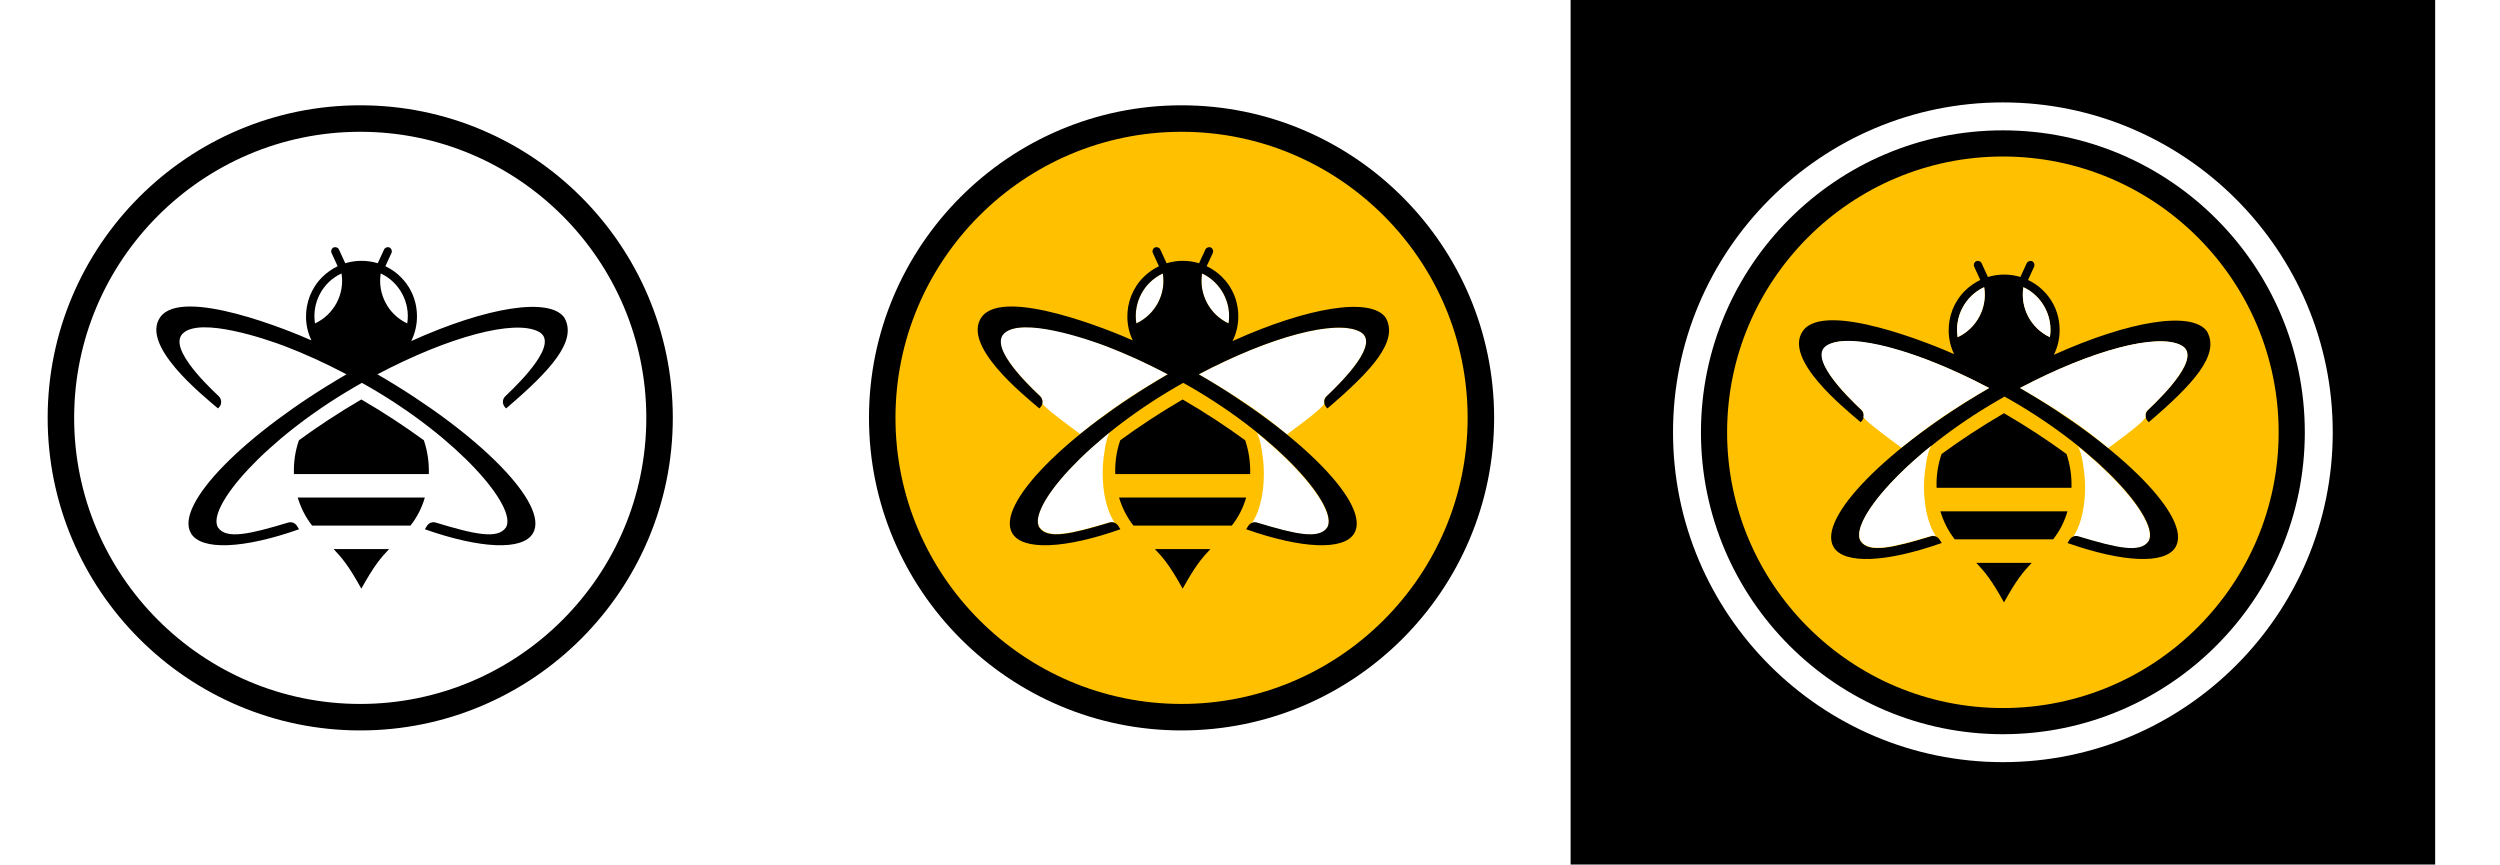 <svg width="347" height="120" viewBox="0 0 347 120" fill="none" xmlns="http://www.w3.org/2000/svg">
<rect width="347" height="120" fill="white"/>
<path d="M50.031 97.908C72.148 97.908 90.077 79.978 90.077 57.862C90.077 35.745 72.148 17.815 50.031 17.815C27.914 17.815 9.985 35.745 9.985 57.862C9.985 79.978 27.914 97.908 50.031 97.908Z" fill="white"/>
<path d="M50 101.384C26.077 101.384 6.615 81.923 6.615 58C6.615 34.077 26.077 14.615 50 14.615C73.923 14.615 93.385 34.077 93.385 58C93.385 81.923 73.923 101.384 50 101.384ZM50 18.292C28.108 18.292 10.292 36.108 10.292 58C10.292 79.892 28.108 97.707 50 97.707C71.892 97.707 89.708 79.892 89.708 58C89.708 36.108 71.892 18.292 50 18.292Z" fill="black"/>
<path fill-rule="evenodd" clip-rule="evenodd" d="M41.323 69.061C41.754 70.477 42.415 71.8 43.323 72.954H56.969C57.892 71.8 58.554 70.477 58.969 69.061H41.323ZM70.138 55C69.708 55.4 69.692 56.077 70.092 56.523L70.246 56.692C76.446 51.4 80.184 47.308 78.323 44.077C76.277 41.231 67.646 42.569 57.077 47.339C57.615 46.262 57.877 45.077 57.877 43.908C57.877 43.477 57.846 43.031 57.769 42.6C57.523 41.077 56.8 39.615 55.631 38.462C55 37.815 54.261 37.323 53.492 36.954L53.523 36.877L54.338 35.108C54.462 34.831 54.338 34.492 54.062 34.354C53.785 34.231 53.446 34.354 53.308 34.631L52.431 36.538C50.969 36.092 49.385 36.092 47.923 36.538L47.046 34.631C46.923 34.354 46.584 34.231 46.292 34.354C46.015 34.477 45.892 34.815 46.015 35.108L46.8 36.815L46.861 36.954C46.092 37.323 45.354 37.831 44.723 38.462C43.184 40 42.446 42.031 42.477 44.046C42.492 45.139 42.738 46.231 43.231 47.246C40.492 46.015 25.308 39.739 22.246 44.015C19.477 47.923 27.985 54.754 30.262 56.692L30.415 56.523C30.815 56.092 30.785 55.415 30.369 55C29.246 53.954 27.492 52.215 26.277 50.523C24.677 48.292 24.631 46.985 25.4 46.262C27.815 43.985 36.785 47 39.569 48.062C42.246 49.092 45.123 50.385 48.092 51.954C33.877 60.2 24.215 70.046 26.492 74C27.923 76.477 33.877 76.154 41.508 73.462L41.231 73.015C40.969 72.585 40.477 72.385 39.984 72.538C34.677 74.138 31.384 74.908 30.246 73.2C28.646 70.446 36.738 60.938 49.292 53.677L50.231 53.139C50.554 53.308 50.861 53.492 51.184 53.677C63.754 60.923 71.831 70.431 70.231 73.2C69.092 74.908 65.784 74.138 60.492 72.538C60.015 72.385 59.508 72.585 59.246 73.015L58.969 73.462C66.615 76.154 72.554 76.477 73.984 74C76.261 70.046 66.6 60.2 52.385 51.954C62.4 46.677 71.415 44.323 74.723 46.015C77.708 47.508 72.492 52.769 70.138 55ZM43.723 44.892C43.261 42.031 44.769 39.169 47.4 37.954C47.877 40.815 46.354 43.662 43.723 44.892ZM56.523 44.892C53.892 43.662 52.385 40.815 52.846 37.954C55.462 39.169 56.984 42.031 56.523 44.892ZM58.831 61.108C56.215 59.2 53.308 57.277 50.154 55.446C47.015 57.277 44.092 59.2 41.492 61.108C40.969 62.6 40.738 64.215 40.8 65.8H59.523C59.569 64.2 59.338 62.6 58.831 61.108ZM46.308 76.215C47.477 77.446 48.4 78.538 50.154 81.708C51.908 78.538 52.831 77.446 54 76.215H46.308Z" fill="black"/>
<path d="M164.031 97.908C186.148 97.908 204.077 79.978 204.077 57.862C204.077 35.745 186.148 17.815 164.031 17.815C141.914 17.815 123.985 35.745 123.985 57.862C123.985 79.978 141.914 97.908 164.031 97.908Z" fill="#FFC000"/>
<path d="M164 101.384C140.077 101.384 120.615 81.923 120.615 58C120.615 34.077 140.077 14.615 164 14.615C187.923 14.615 207.385 34.077 207.385 58C207.385 81.923 187.923 101.384 164 101.384ZM164 18.292C142.108 18.292 124.292 36.108 124.292 58C124.292 79.892 142.108 97.707 164 97.707C185.892 97.707 203.708 79.892 203.708 58C203.708 36.108 185.892 18.292 164 18.292Z" fill="black"/>
<path fill-rule="evenodd" clip-rule="evenodd" d="M184.215 73.231C183.077 74.939 179.769 74.169 174.477 72.57C174.231 72.493 174 72.508 173.769 72.6C175.385 70.246 175.739 65.923 175.169 62.77C175.169 62.754 175.169 62.739 175.169 62.723C175.169 62.708 175.169 62.708 175.169 62.693C175 61.462 174.723 60.477 174.415 60.046C181.446 65.708 185.369 71.246 184.215 73.231Z" fill="white"/>
<path fill-rule="evenodd" clip-rule="evenodd" d="M157.723 44.892C157.262 42.031 158.769 39.169 161.4 37.954C161.877 40.815 160.354 43.661 157.723 44.892Z" fill="white"/>
<path fill-rule="evenodd" clip-rule="evenodd" d="M144.631 55.985C144.631 55.985 144.861 55.431 144.323 54.938C141.969 52.708 136.754 47.446 139.723 45.938C143.031 44.261 152.061 46.661 162.077 51.938C157.031 54.861 153.569 57.277 149.908 60.231C145.877 57.261 145.154 56.6 144.631 55.985Z" fill="white"/>
<path fill-rule="evenodd" clip-rule="evenodd" d="M178.631 60.292C175.062 57.292 171.446 54.877 166.385 51.954C176.4 46.677 185.415 44.323 188.723 46.015C191.692 47.523 186.477 52.785 184.123 55.015C183.708 55.415 183.8 55.584 183.815 56.061C183.308 56.661 182.677 57.323 178.631 60.292Z" fill="white"/>
<path fill-rule="evenodd" clip-rule="evenodd" d="M154.062 59.969C153.754 60.4 153.477 61.385 153.308 62.615C153.308 62.615 153.308 62.631 153.308 62.646C153.308 62.661 153.308 62.677 153.308 62.692C152.738 65.846 153.092 70.169 154.708 72.523C154.492 72.431 154.246 72.431 154 72.492C148.692 74.092 145.4 74.862 144.262 73.154C143.092 71.169 147.015 65.631 154.062 59.969Z" fill="white"/>
<path fill-rule="evenodd" clip-rule="evenodd" d="M170.523 44.892C167.892 43.661 166.385 40.815 166.846 37.954C169.461 39.169 170.985 42.031 170.523 44.892Z" fill="white"/>
<path fill-rule="evenodd" clip-rule="evenodd" d="M155.323 69.061C155.754 70.477 156.415 71.8 157.323 72.954H170.969C171.892 71.8 172.554 70.477 172.969 69.061H155.323ZM184.139 55C183.708 55.4 183.692 56.077 184.092 56.523L184.246 56.692C190.446 51.4 194.185 47.308 192.323 44.077C190.277 41.231 181.646 42.569 171.077 47.339C171.615 46.262 171.877 45.077 171.877 43.908C171.877 43.477 171.846 43.031 171.769 42.6C171.523 41.077 170.8 39.615 169.631 38.462C169 37.815 168.262 37.323 167.492 36.954L167.523 36.877L168.339 35.108C168.462 34.831 168.339 34.492 168.062 34.354C167.785 34.231 167.446 34.354 167.308 34.631L166.431 36.538C164.969 36.092 163.385 36.092 161.923 36.538L161.046 34.631C160.923 34.354 160.585 34.231 160.292 34.354C160.015 34.477 159.892 34.815 160.015 35.108L160.8 36.815L160.862 36.954C160.092 37.323 159.354 37.831 158.723 38.462C157.185 40 156.446 42.031 156.477 44.046C156.492 45.139 156.739 46.231 157.231 47.246C154.492 46.015 139.308 39.739 136.246 44.015C133.477 47.923 141.985 54.754 144.262 56.692L144.415 56.523C144.815 56.092 144.785 55.415 144.369 55C143.246 53.954 141.492 52.215 140.277 50.523C138.677 48.292 138.631 46.985 139.4 46.262C141.815 43.985 150.785 47 153.569 48.062C156.246 49.092 159.123 50.385 162.092 51.954C147.877 60.2 138.215 70.046 140.492 74C141.923 76.477 147.877 76.154 155.508 73.462L155.231 73.015C154.969 72.585 154.477 72.385 153.985 72.538C148.677 74.138 145.385 74.908 144.246 73.2C142.646 70.446 150.739 60.938 163.292 53.677L164.231 53.139C164.554 53.308 164.862 53.492 165.185 53.677C177.754 60.923 185.831 70.431 184.231 73.2C183.092 74.908 179.785 74.138 174.492 72.538C174.015 72.385 173.508 72.585 173.246 73.015L172.969 73.462C180.615 76.154 186.554 76.477 187.985 74C190.262 70.046 180.6 60.2 166.385 51.954C176.4 46.677 185.415 44.323 188.723 46.015C191.708 47.508 186.492 52.769 184.139 55ZM157.723 44.892C157.262 42.031 158.769 39.169 161.4 37.954C161.877 40.815 160.354 43.662 157.723 44.892ZM170.523 44.892C167.892 43.662 166.385 40.815 166.846 37.954C169.462 39.169 170.985 42.031 170.523 44.892ZM172.831 61.108C170.215 59.2 167.308 57.277 164.154 55.446C161.015 57.277 158.092 59.2 155.492 61.108C154.969 62.6 154.739 64.215 154.8 65.8H173.523C173.569 64.2 173.339 62.6 172.831 61.108ZM160.308 76.215C161.477 77.446 162.4 78.538 164.154 81.708C165.908 78.538 166.831 77.446 168 76.215H160.308Z" fill="black"/>
<rect x="218" width="120" height="120" fill="black"/>
<path d="M278 21.723C256.892 21.723 239.723 38.892 239.723 60C239.723 81.108 256.892 98.277 278 98.277C299.108 98.277 316.277 81.108 316.277 60C316.277 38.892 299.108 21.723 278 21.723Z" fill="#FFC000"/>
<path d="M278 105.785C252.754 105.785 232.215 85.246 232.215 60C232.215 34.754 252.754 14.215 278 14.215C303.246 14.215 323.785 34.754 323.785 60C323.785 85.246 303.246 105.785 278 105.785ZM278 18.092C254.892 18.092 236.092 36.892 236.092 60C236.092 83.108 254.892 101.908 278 101.908C301.108 101.908 319.908 83.108 319.908 60C319.908 36.892 301.108 18.092 278 18.092Z" fill="white"/>
<path fill-rule="evenodd" clip-rule="evenodd" d="M298.2 75.138C297.061 76.846 293.754 76.077 288.461 74.477C288.215 74.4 287.985 74.415 287.754 74.507C289.369 72.154 289.723 67.831 289.154 64.677C289.154 64.661 289.154 64.646 289.154 64.63C289.154 64.615 289.154 64.615 289.154 64.6C288.985 63.369 288.708 62.384 288.4 61.954C295.446 67.615 299.369 73.138 298.2 75.138Z" fill="white"/>
<path fill-rule="evenodd" clip-rule="evenodd" d="M269.323 70.969C269.754 72.385 270.415 73.708 271.323 74.862H284.969C285.892 73.708 286.554 72.385 286.969 70.969H269.323ZM298.138 56.908C297.708 57.308 297.692 57.985 298.092 58.431L298.246 58.6C304.446 53.308 308.185 49.215 306.323 45.985C304.277 43.139 295.646 44.477 285.077 49.246C285.615 48.169 285.877 46.985 285.877 45.815C285.877 45.385 285.846 44.938 285.769 44.508C285.523 42.985 284.8 41.523 283.631 40.369C283 39.723 282.261 39.231 281.492 38.862L281.523 38.785L282.338 37.015C282.461 36.739 282.338 36.4 282.061 36.262C281.785 36.139 281.446 36.262 281.308 36.538L280.431 38.446C278.969 38 277.385 38 275.923 38.446L275.046 36.538C274.923 36.262 274.585 36.139 274.292 36.262C274.015 36.385 273.892 36.723 274.015 37.015L274.8 38.723L274.861 38.862C274.092 39.231 273.354 39.739 272.723 40.369C271.185 41.908 270.446 43.938 270.477 45.954C270.492 47.046 270.738 48.139 271.231 49.154C268.492 47.923 253.308 41.646 250.246 45.923C247.477 49.831 255.985 56.662 258.261 58.6L258.415 58.431C258.815 58 258.785 57.323 258.369 56.908C257.246 55.862 255.492 54.123 254.277 52.431C252.677 50.2 252.631 48.892 253.4 48.169C255.815 45.892 264.785 48.908 267.569 49.969C270.246 51 273.123 52.292 276.092 53.862C261.877 62.108 252.215 71.954 254.492 75.908C255.923 78.385 261.877 78.062 269.508 75.369L269.231 74.923C268.969 74.492 268.477 74.292 267.985 74.446C262.677 76.046 259.385 76.815 258.246 75.108C256.646 72.354 264.738 62.846 277.292 55.585L278.231 55.046C278.554 55.215 278.861 55.4 279.185 55.585C291.754 62.831 299.831 72.338 298.231 75.108C297.092 76.815 293.785 76.046 288.492 74.446C288.015 74.292 287.508 74.492 287.246 74.923L286.969 75.369C294.615 78.062 300.554 78.385 301.985 75.908C304.261 71.954 294.6 62.108 280.385 53.862C290.4 48.585 299.415 46.231 302.723 47.923C305.708 49.415 300.492 54.677 298.138 56.908ZM271.723 46.8C271.261 43.938 272.769 41.077 275.4 39.862C275.877 42.723 274.354 45.569 271.723 46.8ZM284.523 46.8C281.892 45.569 280.385 42.723 280.846 39.862C283.461 41.077 284.985 43.938 284.523 46.8ZM286.831 63.015C284.215 61.108 281.308 59.185 278.154 57.354C275.015 59.185 272.092 61.108 269.492 63.015C268.969 64.508 268.738 66.123 268.8 67.708H287.523C287.569 66.108 287.338 64.508 286.831 63.015ZM274.308 78.123C275.477 79.354 276.4 80.446 278.154 83.615C279.908 80.446 280.831 79.354 282 78.123H274.308Z" fill="black"/>
<path fill-rule="evenodd" clip-rule="evenodd" d="M271.723 46.8C271.262 43.939 272.769 41.077 275.4 39.862C275.877 42.723 274.354 45.569 271.723 46.8Z" fill="white"/>
<path fill-rule="evenodd" clip-rule="evenodd" d="M258.631 57.892C258.631 57.892 258.861 57.338 258.323 56.846C255.969 54.615 250.754 49.354 253.723 47.846C257.031 46.169 266.061 48.569 276.077 53.846C271.031 56.769 267.569 59.185 263.908 62.138C259.877 59.169 259.154 58.508 258.631 57.892Z" fill="white"/>
<path fill-rule="evenodd" clip-rule="evenodd" d="M292.631 62.185C289.061 59.185 285.446 56.769 280.385 53.846C290.4 48.569 299.415 46.215 302.723 47.908C305.692 49.416 300.477 54.677 298.123 56.908C297.708 57.308 297.8 57.477 297.815 57.954C297.308 58.569 296.677 59.231 292.631 62.185Z" fill="white"/>
<path fill-rule="evenodd" clip-rule="evenodd" d="M268.061 61.877C267.754 62.308 267.477 63.292 267.308 64.523C267.308 64.523 267.308 64.538 267.308 64.554C267.308 64.569 267.308 64.585 267.308 64.6C266.738 67.754 267.092 72.077 268.708 74.431C268.492 74.338 268.246 74.338 268 74.4C262.692 76 259.4 76.769 258.261 75.062C257.092 73.077 261.015 67.538 268.061 61.877Z" fill="white"/>
<path fill-rule="evenodd" clip-rule="evenodd" d="M284.523 46.8C281.892 45.569 280.385 42.723 280.846 39.862C283.461 41.077 284.985 43.939 284.523 46.8Z" fill="white"/>
</svg>
